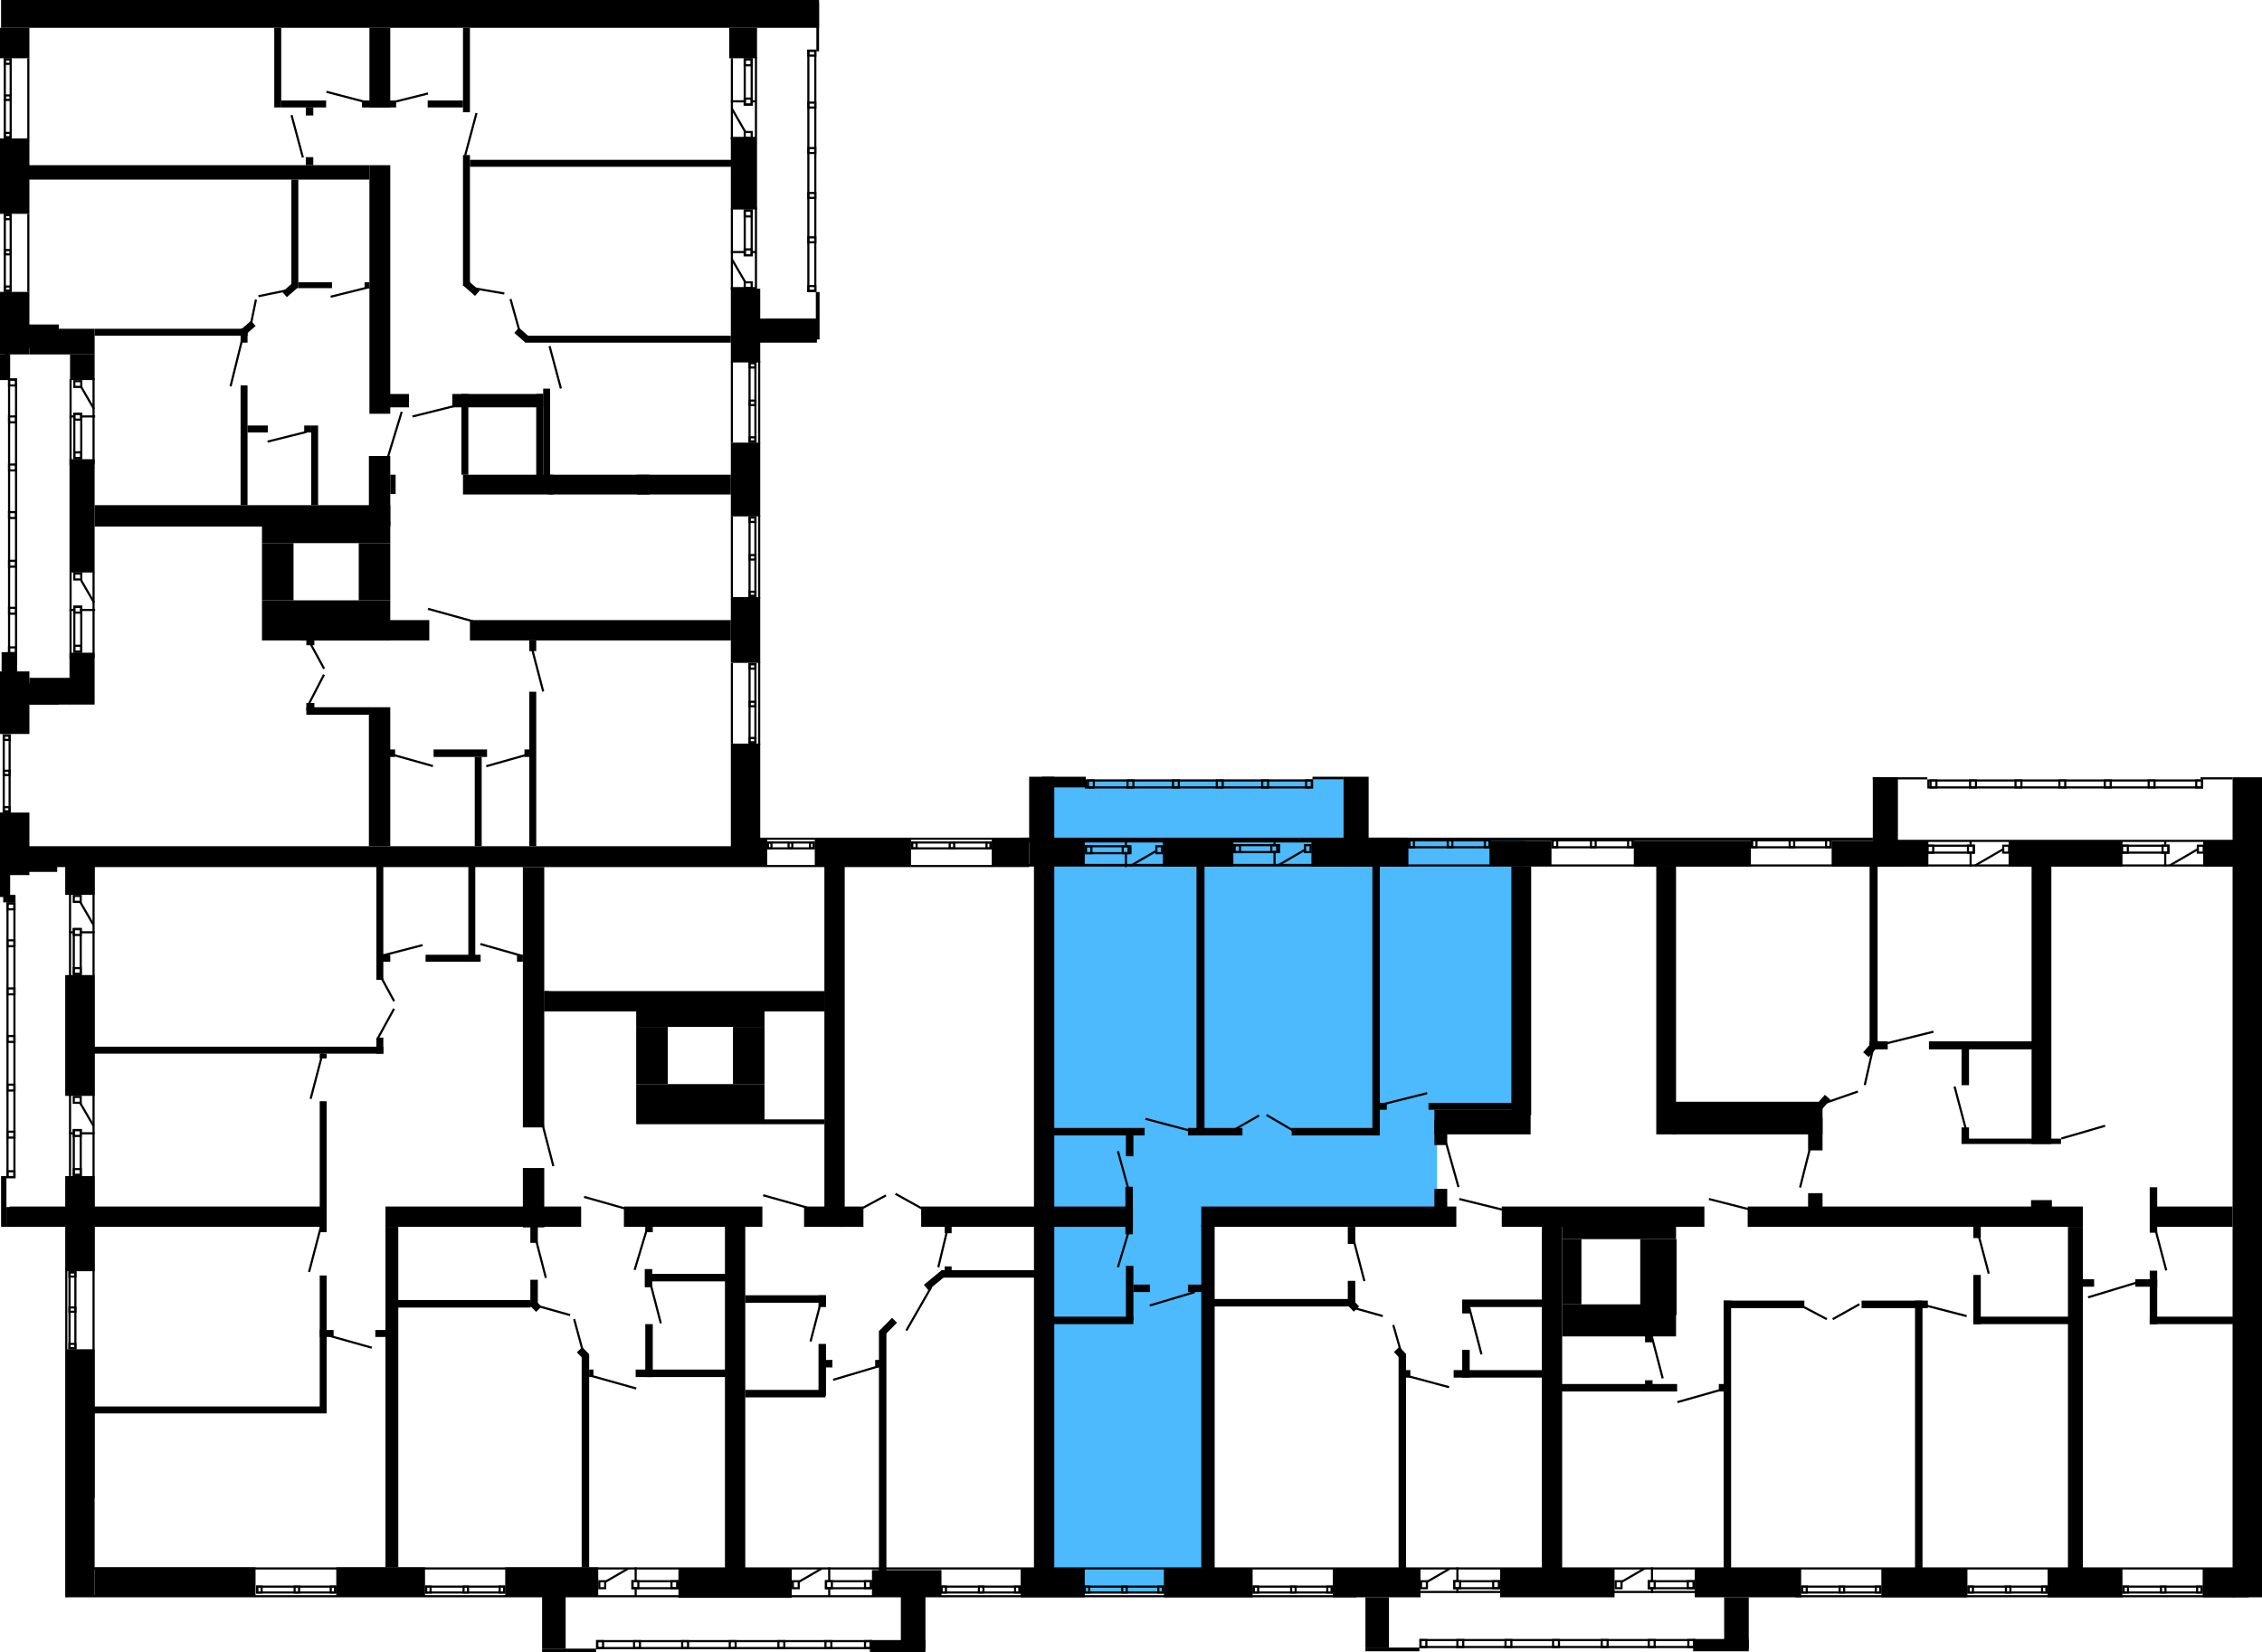 <?xml version="1.0" encoding="UTF-8"?> <svg xmlns="http://www.w3.org/2000/svg" width="4231" height="3091" viewBox="0 0 4231 3091" fill="none"> <rect x="1961" y="1458" width="552" height="612" fill="#4CBAFD"></rect> <rect x="2300" y="1570" width="552" height="529" fill="#4CBAFD"></rect> <rect x="1969" y="1736" width="719" height="529" fill="#4CBAFD"></rect> <rect x="1957" y="1887" width="314" height="1094" fill="#4CBAFD"></rect> <rect x="2" width="1530" height="52" fill="black"></rect> <rect x="55" y="615" width="122" height="48" fill="black"></rect> <rect y="109" width="57" height="55" transform="rotate(-90 0 109)" fill="black"></rect> <rect x="1364" y="109" width="57" height="52" transform="rotate(-90 1364 109)" fill="black"></rect> <rect x="1367" y="392" width="133" height="49" transform="rotate(-90 1367 392)" fill="black"></rect> <rect x="1367" y="678" width="138" height="55" transform="rotate(-90 1367 678)" fill="black"></rect> <rect x="1367" y="966" width="138" height="55" transform="rotate(-90 1367 966)" fill="black"></rect> <rect x="1367" y="1240" width="123" height="55" transform="rotate(-90 1367 1240)" fill="black"></rect> <rect x="1367" y="1589" width="198" height="55" transform="rotate(-90 1367 1589)" fill="black"></rect> <rect x="1380" y="1589" width="22" height="55" transform="rotate(-90 1380 1589)" fill="black"></rect> <rect x="1925" y="1620" width="167" height="47" transform="rotate(-90 1925 1620)" fill="black"></rect> <rect x="1934" y="2933" width="1313" height="38" transform="rotate(-90 1934 2933)" fill="black"></rect> <rect x="1542" y="2295" width="679" height="38" transform="rotate(-90 1542 2295)" fill="black"></rect> <rect x="2513" y="1620" width="167" height="47" transform="rotate(-90 2513 1620)" fill="black"></rect> <rect x="2567" y="2124" width="503" height="14" transform="rotate(-90 2567 2124)" fill="black"></rect> <rect x="2247" y="2933" width="642" height="25" transform="rotate(-90 2247 2933)" fill="black"></rect> <rect x="2884" y="2936" width="642" height="38" transform="rotate(-90 2884 2936)" fill="black"></rect> <rect x="3868" y="2937" width="642" height="28" transform="rotate(-90 3868 2937)" fill="black"></rect> <rect x="3799" y="2276" width="31" height="39" transform="rotate(-90 3799 2276)" fill="black"></rect> <rect x="2238" y="2123" width="507" height="15" transform="rotate(-90 2238 2123)" fill="black"></rect> <rect x="2827" y="2086" width="465" height="37" transform="rotate(-90 2827 2086)" fill="black"></rect> <rect x="3098" y="2122" width="501" height="37" transform="rotate(-90 3098 2122)" fill="black"></rect> <rect x="3800" y="2140" width="522" height="37" transform="rotate(-90 3800 2140)" fill="black"></rect> <rect x="3497" y="1963" width="348" height="15" transform="rotate(-90 3497 1963)" fill="black"></rect> <rect x="3669" y="2030" width="82" height="14" transform="rotate(-90 3669 2030)" fill="black"></rect> <rect x="3669" y="2138" width="29" height="14" transform="rotate(-90 3669 2138)" fill="black"></rect> <rect x="3608" y="1948" width="206" height="15" fill="black"></rect> <rect x="3669" y="2130" width="186" height="10" fill="black"></rect> <rect x="3497" y="1948" width="34" height="15" fill="black"></rect> <rect x="3484.95" y="1968.5" width="34" height="13.741" transform="rotate(-49.037 3484.95 1968.5)" fill="black"></rect> <rect x="3391" y="2073.67" width="34" height="13.741" transform="rotate(-49.037 3391 2073.67)" fill="black"></rect> <rect x="3503" y="1621" width="167" height="47" transform="rotate(-90 3503 1621)" fill="black"></rect> <rect x="4176" y="2988" width="1534" height="55" transform="rotate(-90 4176 2988)" fill="black"></rect> <rect x="1949" y="1473" width="20" height="82" transform="rotate(-90 1949 1473)" fill="black"></rect> <rect x="863" y="888" width="151" height="13" transform="rotate(-90 863 888)" fill="black"></rect> <rect x="131" y="711" width="48" height="46" transform="rotate(-90 131 711)" fill="black"></rect> <rect x="130" y="1071" width="212" height="47" transform="rotate(-90 130 1071)" fill="black"></rect> <rect x="122" y="1674" width="73" height="55" transform="rotate(-90 122 1674)" fill="black"></rect> <rect x="122" y="2050" width="226" height="55" transform="rotate(-90 122 2050)" fill="black"></rect> <rect x="122" y="2378" width="178" height="55" transform="rotate(-90 122 2378)" fill="black"></rect> <rect x="124" y="2986" width="462" height="53" transform="rotate(-90 124 2986)" fill="black"></rect> <rect x="173" y="2802" width="1215" height="4" transform="rotate(-90 173 2802)" fill="black"></rect> <rect x="129" y="2200" width="615" height="4" transform="rotate(-90 129 2200)" fill="black"></rect> <rect x="122" y="2988" width="615" height="4" transform="rotate(-90 122 2988)" fill="black"></rect> <rect x="130" y="1318" width="97" height="47" transform="rotate(-90 130 1318)" fill="black"></rect> <rect x="55" y="1318" width="50" height="76" transform="rotate(-90 55 1318)" fill="black"></rect> <rect x="690" y="984" width="131" height="40" transform="rotate(-90 690 984)" fill="black"></rect> <rect x="730" y="924" width="36" height="10" transform="rotate(-90 730 924)" fill="black"></rect> <rect x="729" y="1416" width="14" height="10" transform="rotate(-90 729 1416)" fill="black"></rect> <rect x="811" y="1416" width="14" height="100" transform="rotate(-90 811 1416)" fill="black"></rect> <rect x="981" y="1416" width="14" height="12" transform="rotate(-90 981 1416)" fill="black"></rect> <rect x="888" y="1416" width="13" height="167" fill="black"></rect> <rect x="990" y="1294" width="13" height="289" fill="black"></rect> <rect x="177" y="945" width="553" height="40" fill="black"></rect> <rect x="53" y="1583" width="1382" height="39" fill="black"></rect> <rect x="1524" y="1567" width="180" height="55" fill="black"></rect> <rect x="18" y="2257" width="589" height="38" fill="black"></rect> <rect x="124" y="2932" width="4107" height="4" fill="black"></rect> <rect x="629" y="2932" width="166" height="55" fill="black"></rect> <rect x="177" y="2932" width="301" height="55" fill="black"></rect> <rect x="945" y="2932" width="174" height="55" fill="black"></rect> <rect x="1269" y="2934" width="212" height="55" fill="black"></rect> <rect x="1631" y="2937" width="130" height="50" fill="black"></rect> <rect x="1909" y="2933" width="120" height="55" fill="black"></rect> <rect x="2177" y="2933" width="166" height="55" fill="black"></rect> <rect x="2493" y="2933" width="164" height="55" fill="black"></rect> <rect x="2806" y="2933" width="214" height="55" fill="black"></rect> <rect x="3170" y="2933" width="199" height="55" fill="black"></rect> <rect x="3519" y="2933" width="161" height="55" fill="black"></rect> <rect x="3830" y="2933" width="140" height="55" fill="black"></rect> <rect x="4120" y="2933" width="86" height="55" fill="black"></rect> <rect x="721" y="2257" width="366" height="38" fill="black"></rect> <rect x="728" y="2432" width="264" height="14" fill="black"></rect> <rect x="1207" y="2383" width="164" height="14" fill="black"></rect> <rect x="1189" y="2562" width="183" height="14" fill="black"></rect> <rect x="1394" y="2600" width="150" height="14" fill="black"></rect> <rect x="1394" y="2423" width="150" height="14" fill="black"></rect> <rect x="1102" y="2562" width="8" height="14" fill="black"></rect> <rect x="1167" y="2257" width="259" height="38" fill="black"></rect> <rect x="1723" y="2257" width="396" height="38" fill="black"></rect> <rect x="1504" y="2257" width="111" height="38" fill="black"></rect> <rect x="2247" y="2257" width="477" height="38" fill="black"></rect> <rect x="2809" y="2257" width="379" height="38" fill="black"></rect> <rect x="3269" y="2257" width="627" height="38" fill="black"></rect> <rect x="4023" y="2257" width="153" height="38" fill="black"></rect> <rect x="1761" y="2376" width="177" height="14" fill="black"></rect> <rect x="1767" y="2293" width="13" height="14" fill="black"></rect> <rect x="1761.35" y="2376" width="13" height="43.091" transform="rotate(50.489 1761.35 2376)" fill="black"></rect> <rect x="1668.57" y="2465.2" width="13" height="34.949" transform="rotate(44.666 1668.57 2465.2)" fill="black"></rect> <rect x="1767" y="2369" width="13" height="14" fill="black"></rect> <rect x="1018" y="1854" width="525" height="38" fill="black"></rect> <rect x="1429" y="2094" width="113" height="9" fill="black"></rect> <rect x="1018" y="1854" width="9" height="38" fill="black"></rect> <rect x="1934" y="1572" width="95" height="48" fill="black"></rect> <rect x="1855" y="1567" width="70" height="55" fill="black"></rect> <rect x="2175" y="1573" width="132" height="48" fill="black"></rect> <rect x="2453" y="1572" width="181" height="49" fill="black"></rect> <rect x="2560" y="1567" width="74" height="49" fill="black"></rect> <rect x="3056" y="1573" width="219" height="48" fill="black"></rect> <rect x="2786" y="1573" width="116" height="47" fill="black"></rect> <rect x="1909" y="1567" width="1594" height="6" fill="black"></rect> <rect x="1924" y="1572" width="710" height="4" fill="black"></rect> <rect x="1918" y="1616" width="716" height="5" fill="black"></rect> <rect x="3426" y="1573" width="181" height="48" fill="black"></rect> <rect x="2602" y="1617" width="1581" height="4" fill="black"></rect> <rect x="3503" y="1571" width="679" height="4" fill="black"></rect> <rect x="3503" y="1454" width="102" height="4" fill="black"></rect> <rect x="4116" y="1454" width="60" height="4" fill="black"></rect> <rect x="3129" y="2061" width="280" height="61" fill="black"></rect> <rect x="3382" y="2091" width="27" height="61" fill="black"></rect> <rect x="3382" y="2232" width="27" height="61" fill="black"></rect> <rect x="2683" y="2076" width="180" height="46" fill="black"></rect> <rect x="2683" y="2096" width="24" height="46" fill="black"></rect> <rect x="2683" y="2224" width="24" height="46" fill="black"></rect> <rect x="2672" y="2063" width="191" height="13" fill="black"></rect> <rect x="2581" y="2063" width="13" height="13" fill="black"></rect> <rect x="3757" y="1573" width="213" height="48" fill="black"></rect> <rect x="4121" y="1573" width="110" height="48" fill="black"></rect> <rect x="490" y="976" width="240" height="40" fill="black"></rect> <rect x="1190" y="1881" width="240" height="40" fill="black"></rect> <rect x="490" y="1016" width="59" height="107" fill="black"></rect> <rect x="1190" y="1921" width="59" height="107" fill="black"></rect> <rect x="671" y="1016" width="59" height="107" fill="black"></rect> <rect x="1371" y="1921" width="59" height="107" fill="black"></rect> <rect x="690" y="1323" width="40" height="260" fill="black"></rect> <rect x="978" y="1622" width="40" height="487" fill="black"></rect> <rect x="721" y="2295" width="24" height="637" fill="black"></rect> <rect x="1356" y="2290" width="38" height="643" fill="black"></rect> <rect x="978" y="2185" width="40" height="111" fill="black"></rect> <rect x="992" y="2214" width="14" height="111" fill="black"></rect> <rect x="992" y="2394" width="14" height="51" fill="black"></rect> <rect x="1206" y="2374" width="14" height="34" fill="black"></rect> <rect x="1531" y="2423" width="14" height="22" fill="black"></rect> <rect x="1531" y="2514" width="14" height="97" fill="black"></rect> <rect x="1533" y="2558" width="14" height="24" transform="rotate(-90 1533 2558)" fill="black"></rect> <rect x="1637" y="2558" width="14" height="12" transform="rotate(-90 1637 2558)" fill="black"></rect> <rect x="1207" y="2477" width="14" height="99" fill="black"></rect> <rect x="1207" y="2271" width="14" height="34" fill="black"></rect> <rect x="990.332" y="2441.41" width="14" height="17.842" transform="rotate(-44.717 990.332 2441.41)" fill="black"></rect> <rect x="1079" y="2529.85" width="14" height="17.842" transform="rotate(-44.717 1079 2529.85)" fill="black"></rect> <rect x="1088" y="2533" width="14" height="399" fill="black"></rect> <rect x="1644" y="2490" width="14" height="466" fill="black"></rect> <rect x="2616" y="2533" width="14" height="451" fill="black"></rect> <rect x="3224" y="2433" width="14" height="503" fill="black"></rect> <rect x="3224" y="2447" width="14" height="151" transform="rotate(-90 3224 2447)" fill="black"></rect> <rect x="3482" y="2447" width="14" height="124" transform="rotate(-90 3482 2447)" fill="black"></rect> <rect x="3691" y="2477" width="14" height="179" transform="rotate(-90 3691 2477)" fill="black"></rect> <rect x="3870" y="2407" width="14" height="47" transform="rotate(-90 3870 2407)" fill="black"></rect> <rect x="3994" y="2407" width="14" height="41" transform="rotate(-90 3994 2407)" fill="black"></rect> <rect x="4021" y="2477" width="14" height="156" transform="rotate(-90 4021 2477)" fill="black"></rect> <rect x="3691" y="2385" width="14" height="92" fill="black"></rect> <rect x="4021" y="2221" width="14" height="85" fill="black"></rect> <rect x="4021" y="2377" width="14" height="100" fill="black"></rect> <rect x="3691" y="2295" width="14" height="21" fill="black"></rect> <rect x="3582" y="2433" width="14" height="503" fill="black"></rect> <rect x="2521" y="2295" width="14" height="32" fill="black"></rect> <rect x="2521" y="2396" width="14" height="41" fill="black"></rect> <rect x="2515" y="2435.63" width="14" height="24.869" transform="rotate(-43.477 2515 2435.63)" fill="black"></rect> <rect x="2607.25" y="2529.12" width="14" height="18.692" transform="rotate(-43.477 2607.25 2529.12)" fill="black"></rect> <rect x="2271" y="2444" width="14" height="264" transform="rotate(-90 2271 2444)" fill="black"></rect> <rect x="1967" y="2477" width="14" height="153" transform="rotate(-90 1967 2477)" fill="black"></rect> <rect x="1969" y="2124" width="14" height="172" transform="rotate(-90 1969 2124)" fill="black"></rect> <rect x="2222" y="2124" width="14" height="102" transform="rotate(-90 2222 2124)" fill="black"></rect> <rect x="2416" y="2124" width="14" height="161" transform="rotate(-90 2416 2124)" fill="black"></rect> <rect x="2222" y="2417" width="14" height="31" transform="rotate(-90 2222 2417)" fill="black"></rect> <rect x="2120" y="2417" width="14" height="31" transform="rotate(-90 2120 2417)" fill="black"></rect> <rect x="2106" y="2368" width="14" height="101" fill="black"></rect> <rect x="2106" y="2119" width="14" height="44" fill="black"></rect> <rect x="2105" y="2220" width="14" height="89" fill="black"></rect> <rect x="2735" y="2445" width="14" height="159" transform="rotate(-90 2735 2445)" fill="black"></rect> <rect x="2719" y="2577" width="14" height="176" transform="rotate(-90 2719 2577)" fill="black"></rect> <rect x="2919" y="2603" width="14" height="218" transform="rotate(-90 2919 2603)" fill="black"></rect> <rect x="3215" y="2603" width="14" height="12" transform="rotate(-90 3215 2603)" fill="black"></rect> <rect x="2630" y="2577" width="14" height="8" transform="rotate(-90 2630 2577)" fill="black"></rect> <rect x="2735" y="2525" width="14" height="52" fill="black"></rect> <rect x="2735" y="2434" width="14" height="23" fill="black"></rect> <rect x="3077" y="2499" width="14" height="12" fill="black"></rect> <rect x="3077" y="2582" width="14" height="14" fill="black"></rect> <rect x="573" y="1323" width="118" height="14" fill="black"></rect> <rect x="573" y="1315" width="15" height="14" fill="black"></rect> <rect x="573" y="1198" width="15" height="9" fill="black"></rect> <rect x="990" y="1198" width="13" height="20" fill="black"></rect> <rect x="490" y="1123" width="240" height="75" fill="black"></rect> <rect x="1190" y="2028" width="240" height="75" fill="black"></rect> <rect x="2922" y="2278" width="213" height="40" fill="black"></rect> <rect x="2922" y="2318" width="36" height="122" fill="black"></rect> <rect x="3068" y="2318" width="68" height="142" fill="black"></rect> <rect x="2922" y="2440" width="213" height="60" fill="black"></rect> <rect x="866" y="888" width="349" height="37" fill="black"></rect> <rect x="846" y="737" width="170" height="25" fill="black"></rect> <rect x="727" y="737" width="38" height="25" fill="black"></rect> <rect x="1026" y="888" width="9" height="37" fill="black"></rect> <rect x="1191" y="888" width="176" height="37" fill="black"></rect> <rect x="563" y="1160" width="240" height="38" fill="black"></rect> <rect x="879" y="1160" width="488" height="38" fill="black"></rect> <rect x="691" y="201" width="149" height="39" transform="rotate(-90 691 201)" fill="black"></rect> <rect x="691" y="774" width="465" height="39" transform="rotate(-90 691 774)" fill="black"></rect> <rect x="982" y="628" width="385" height="13" fill="black"></rect> <rect x="54" y="309" width="637" height="27" fill="black"></rect> <rect x="879" y="299" width="495" height="13" fill="black"></rect> <rect x="1016" y="890" width="163" height="13" transform="rotate(-90 1016 890)" fill="black"></rect> <rect x="1003" y="890" width="153" height="13" transform="rotate(-90 1003 890)" fill="black"></rect> <rect x="545" y="539" width="203" height="13" transform="rotate(-90 545 539)" fill="black"></rect> <rect x="450" y="945" width="224" height="13" transform="rotate(-90 450 945)" fill="black"></rect> <rect x="704" y="1833" width="224" height="13" transform="rotate(-90 704 1833)" fill="black"></rect> <rect x="598" y="2305" width="245" height="13" transform="rotate(-90 598 2305)" fill="black"></rect> <rect x="598" y="2642" width="256" height="13" transform="rotate(-90 598 2642)" fill="black"></rect> <rect x="598" y="1980" width="9" height="13" transform="rotate(-90 598 1980)" fill="black"></rect> <rect x="796" y="1786" width="103" height="13" fill="black"></rect> <rect x="967" y="1786" width="11" height="13" fill="black"></rect> <rect x="704" y="1786" width="26" height="13" fill="black"></rect> <rect x="598" y="2488" width="26" height="13" fill="black"></rect> <rect x="702" y="2488" width="26" height="13" fill="black"></rect> <rect x="876" y="1799" width="205" height="13" transform="rotate(-90 876 1799)" fill="black"></rect> <rect x="704" y="1971" width="30" height="13" transform="rotate(-90 704 1971)" fill="black"></rect> <rect y="711" width="48" height="19" transform="rotate(-90 0 711)" fill="black"></rect> <rect x="3" y="1373" width="153" height="19" transform="rotate(-90 3 1373)" fill="black"></rect> <rect y="1678" width="158" height="19" transform="rotate(-90 0 1678)" fill="black"></rect> <rect x="582" y="945" width="149" height="13" transform="rotate(-90 582 945)" fill="black"></rect> <rect x="569" y="809" width="13" height="13" transform="rotate(-90 569 809)" fill="black"></rect> <rect x="463" y="796" width="38" height="13" fill="black"></rect> <rect x="866" y="210" width="158" height="13" transform="rotate(-90 866 210)" fill="black"></rect> <rect x="513" y="201" width="149" height="13" transform="rotate(-90 513 201)" fill="black"></rect> <rect x="526" y="188" width="84" height="13" fill="black"></rect> <rect x="572" y="201" width="14" height="15" fill="black"></rect> <rect x="572" y="294" width="14" height="15" fill="black"></rect> <rect x="677" y="188" width="64" height="13" fill="black"></rect> <rect x="738.02" y="188.385" width="64" height="4" transform="rotate(-14 738.02 188.385)" fill="black"></rect> <rect x="611.109" y="169.766" width="76.035" height="4" transform="rotate(14.689 611.109 169.766)" fill="black"></rect> <rect x="801.18" y="1136.98" width="87.337" height="4" transform="rotate(15.51 801.18 1136.98)" fill="black"></rect> <rect x="618" y="553.152" width="75.038" height="4" transform="rotate(-14 618 553.152)" fill="black"></rect> <rect x="500" y="824.152" width="75.038" height="4" transform="rotate(-14 500 824.152)" fill="black"></rect> <rect x="771" y="777.164" width="79.217" height="4" transform="rotate(-14 771 777.164)" fill="black"></rect> <rect x="727.352" y="1407.79" width="86.177" height="4" transform="rotate(15.693 727.352 1407.79)" fill="black"></rect> <rect x="617.082" y="2497" width="81.952" height="4" transform="rotate(15.693 617.082 2497)" fill="black"></rect> <rect x="988.082" y="2436" width="81.952" height="4" transform="rotate(15.693 988.082 2436)" fill="black"></rect> <rect x="1107.08" y="2572" width="86.619" height="4" transform="rotate(15.693 1107.08 2572)" fill="black"></rect> <rect x="1075.86" y="2467" width="81.952" height="4" transform="rotate(74.862 1075.86 2467)" fill="black"></rect> <rect x="909" y="1431.41" width="86.177" height="4" transform="rotate(-15.766 909 1431.41)" fill="black"></rect> <rect x="483" y="552.158" width="68.861" height="4" transform="rotate(-11.657 483 552.158)" fill="black"></rect> <rect x="466.789" y="608.922" width="49.93" height="4" transform="rotate(-78.456 466.789 608.922)" fill="black"></rect> <rect x="429.316" y="722.197" width="87.768" height="4" transform="rotate(-76.099 429.316 722.197)" fill="black"></rect> <rect x="558" y="528" width="63" height="11" fill="black"></rect> <rect x="682" y="528" width="9" height="11" fill="black"></rect> <rect x="177" y="615" width="286" height="13" fill="black"></rect> <rect x="176" y="1958" width="541" height="13" fill="black"></rect> <rect x="158" y="2631" width="453" height="13" fill="black"></rect> <rect x="450" y="641" width="26" height="13" transform="rotate(-90 450 641)" fill="black"></rect> <rect x="450" y="617.061" width="26" height="13" transform="rotate(-41.007 450 617.061)" fill="black"></rect> <rect x="528" y="546.061" width="26" height="13" transform="rotate(-41.007 528 546.061)" fill="black"></rect> <rect x="800" y="188" width="66" height="13" fill="black"></rect> <rect x="866" y="535" width="245" height="13" transform="rotate(-90 866 535)" fill="black"></rect> <rect x="888.598" y="553.523" width="30" height="13" transform="rotate(-138.878 888.598 553.523)" fill="black"></rect> <rect x="982.133" y="640.369" width="26.726" height="13" transform="rotate(-138.878 982.133 640.369)" fill="black"></rect> <rect x="1416" y="596" width="112" height="45" fill="black"></rect> <rect y="400" width="141" height="55" transform="rotate(-90 0 400)" fill="black"></rect> <rect y="663" width="117" height="55" transform="rotate(-90 0 663)" fill="black"></rect> <rect y="1373" width="117" height="55" transform="rotate(-90 0 1373)" fill="black"></rect> <rect y="1637" width="117" height="55" transform="rotate(-90 0 1637)" fill="black"></rect> <rect x="2031" y="1460" width="423" height="13" stroke="black" stroke-width="4"></rect> <rect x="2455" y="1453" width="58" height="5" fill="black"></rect> <rect x="2109" y="1460" width="11" height="13" stroke="black" stroke-width="4"></rect> <rect x="2035" y="1460" width="11" height="13" stroke="black" stroke-width="4"></rect> <rect x="2194" y="1460" width="11" height="13" stroke="black" stroke-width="4"></rect> <rect x="2276" y="1460" width="11" height="13" stroke="black" stroke-width="4"></rect> <rect x="2361" y="1460" width="11" height="13" stroke="black" stroke-width="4"></rect> <rect x="2443" y="1460" width="11" height="13" stroke="black" stroke-width="4"></rect> <rect x="1627" y="3068" width="104" height="23" fill="black"></rect> <rect x="1685" y="2973" width="46" height="112" fill="black"></rect> <rect x="1014" y="2981" width="44" height="103" fill="black"></rect> <rect x="1014" y="3084" width="101" height="7" fill="black"></rect> <rect x="1117" y="3070" width="512" height="13" stroke="black" stroke-width="4"></rect> <rect x="1186" y="3070" width="11" height="13" stroke="black" stroke-width="4"></rect> <rect x="1117" y="3070" width="11" height="13" stroke="black" stroke-width="4"></rect> <rect x="1276" y="3070" width="11" height="13" stroke="black" stroke-width="4"></rect> <rect x="1365" y="3070" width="11" height="13" stroke="black" stroke-width="4"></rect> <rect x="1456" y="3070" width="11" height="13" stroke="black" stroke-width="4"></rect> <rect x="1544" y="3070" width="11" height="13" stroke="black" stroke-width="4"></rect> <rect x="1618" y="3070" width="11" height="13" stroke="black" stroke-width="4"></rect> <rect x="32" y="1220" width="104" height="23" transform="rotate(90 32 1220)" fill="black"></rect> <rect x="110" y="1278" width="40" height="95" transform="rotate(90 110 1278)" fill="black"></rect> <rect x="110" y="607" width="44" height="94" transform="rotate(90 110 607)" fill="black"></rect> <rect x="16" y="607" width="101" height="7" transform="rotate(90 16 607)" fill="black"></rect> <rect x="30" y="710" width="512" height="13" transform="rotate(90 30 710)" stroke="black" stroke-width="4"></rect> <rect x="30" y="779" width="11" height="13" transform="rotate(90 30 779)" stroke="black" stroke-width="4"></rect> <rect x="30" y="710" width="11" height="13" transform="rotate(90 30 710)" stroke="black" stroke-width="4"></rect> <rect x="30" y="869" width="11" height="13" transform="rotate(90 30 869)" stroke="black" stroke-width="4"></rect> <rect x="30" y="958" width="11" height="13" transform="rotate(90 30 958)" stroke="black" stroke-width="4"></rect> <rect x="30" y="1049" width="11" height="13" transform="rotate(90 30 1049)" stroke="black" stroke-width="4"></rect> <rect x="30" y="1137" width="11" height="13" transform="rotate(90 30 1137)" stroke="black" stroke-width="4"></rect> <rect x="30" y="1211" width="11" height="13" transform="rotate(90 30 1211)" stroke="black" stroke-width="4"></rect> <rect x="1527" y="96" width="91" height="5" transform="rotate(-90 1527 96)" fill="black"></rect> <rect x="1432" y="45.418" width="35.146" height="95" transform="rotate(-90 1432 45.418)" fill="black"></rect> <rect x="1432" y="635" width="38.661" height="94" transform="rotate(-90 1432 635)" fill="black"></rect> <rect x="1526" y="635" width="88.745" height="7" transform="rotate(-90 1526 635)" fill="black"></rect> <rect x="1512" y="544.256" width="449.389" height="13" transform="rotate(-90 1512 544.256)" stroke="black" stroke-width="4"></rect> <rect x="1512" y="453.18" width="9.18" height="13" transform="rotate(-90 1512 453.18)" stroke="black" stroke-width="4"></rect> <rect x="1512" y="544.256" width="9.18" height="13" transform="rotate(-90 1512 544.256)" stroke="black" stroke-width="4"></rect> <rect x="1512" y="370.18" width="9.18" height="13" transform="rotate(-90 1512 370.18)" stroke="black" stroke-width="4"></rect> <rect x="1512" y="286.18" width="9.18" height="13" transform="rotate(-90 1512 286.18)" stroke="black" stroke-width="4"></rect> <rect x="1512" y="201.18" width="9.18" height="13" transform="rotate(-90 1512 201.18)" stroke="black" stroke-width="4"></rect> <rect x="1512" y="104.047" width="9.18" height="13" transform="rotate(-90 1512 104.047)" stroke="black" stroke-width="4"></rect> <rect x="3166.99" y="3066" width="104" height="23" fill="black"></rect> <rect x="3224.99" y="2988" width="46" height="95" fill="black"></rect> <rect x="2553.99" y="2988" width="44" height="94" fill="black"></rect> <rect x="2553.99" y="3082" width="101" height="7" fill="black"></rect> <rect x="2656.99" y="3068" width="512" height="13" stroke="black" stroke-width="4"></rect> <rect x="2725.99" y="3068" width="11" height="13" stroke="black" stroke-width="4"></rect> <rect x="2656.99" y="3068" width="11" height="13" stroke="black" stroke-width="4"></rect> <rect x="2815.99" y="3068" width="11" height="13" stroke="black" stroke-width="4"></rect> <rect x="2904.99" y="3068" width="11" height="13" stroke="black" stroke-width="4"></rect> <rect x="2995.99" y="3068" width="11" height="13" stroke="black" stroke-width="4"></rect> <rect x="3083.99" y="3068" width="11" height="13" stroke="black" stroke-width="4"></rect> <rect x="3157.99" y="3068" width="11" height="13" stroke="black" stroke-width="4"></rect> <rect x="12" y="2200" width="95" height="10" transform="rotate(90 12 2200)" fill="black"></rect> <rect x="107" y="2258" width="37" height="95" transform="rotate(90 107 2258)" fill="black"></rect> <rect x="107" y="1587" width="44" height="94" transform="rotate(90 107 1587)" fill="black"></rect> <rect x="29" y="1674" width="14" height="23" transform="rotate(90 29 1674)" fill="black"></rect> <rect x="27" y="1690" width="512" height="13" transform="rotate(90 27 1690)" stroke="black" stroke-width="4"></rect> <rect x="27" y="1759" width="11" height="13" transform="rotate(90 27 1759)" stroke="black" stroke-width="4"></rect> <rect x="27" y="1690" width="11" height="13" transform="rotate(90 27 1690)" stroke="black" stroke-width="4"></rect> <rect x="27" y="1849" width="11" height="13" transform="rotate(90 27 1849)" stroke="black" stroke-width="4"></rect> <rect x="27" y="1938" width="11" height="13" transform="rotate(90 27 1938)" stroke="black" stroke-width="4"></rect> <rect x="27" y="2029" width="11" height="13" transform="rotate(90 27 2029)" stroke="black" stroke-width="4"></rect> <rect x="27" y="2117" width="11" height="13" transform="rotate(90 27 2117)" stroke="black" stroke-width="4"></rect> <rect x="27" y="2191" width="11" height="13" transform="rotate(90 27 2191)" stroke="black" stroke-width="4"></rect> <rect x="3277" y="1572" width="146.999" height="13" stroke="black" stroke-width="4"></rect> <rect x="3277" y="1572" width="8.445" height="13" stroke="black" stroke-width="4"></rect> <rect x="3347.52" y="1572" width="8.445" height="13" stroke="black" stroke-width="4"></rect> <rect x="3415.55" y="1572" width="8.445" height="13" stroke="black" stroke-width="4"></rect> <rect x="2904" y="1572" width="150" height="13" stroke="black" stroke-width="4"></rect> <rect x="2904" y="1572" width="8.692" height="13" stroke="black" stroke-width="4"></rect> <rect x="2975.92" y="1572" width="8.692" height="13" stroke="black" stroke-width="4"></rect> <rect x="3045.31" y="1572" width="8.692" height="13" stroke="black" stroke-width="4"></rect> <rect x="2636" y="1572" width="150" height="13" stroke="black" stroke-width="4"></rect> <rect x="2636" y="1572" width="8.692" height="13" stroke="black" stroke-width="4"></rect> <rect x="2707.92" y="1572" width="8.692" height="13" stroke="black" stroke-width="4"></rect> <rect x="2777.31" y="1572" width="8.692" height="13" stroke="black" stroke-width="4"></rect> <rect x="3972" y="2968" width="146" height="11" stroke="black" stroke-width="4"></rect> <rect x="3972" y="2968" width="8.363" height="11" stroke="black" stroke-width="4"></rect> <rect x="4042.06" y="2968" width="8.363" height="11" stroke="black" stroke-width="4"></rect> <rect x="4109.64" y="2968" width="8.363" height="11" stroke="black" stroke-width="4"></rect> <rect x="3682" y="2968" width="146" height="11" stroke="black" stroke-width="4"></rect> <rect x="3682" y="2968" width="8.363" height="11" stroke="black" stroke-width="4"></rect> <rect x="3752.06" y="2968" width="8.363" height="11" stroke="black" stroke-width="4"></rect> <rect x="3819.64" y="2968" width="8.363" height="11" stroke="black" stroke-width="4"></rect> <rect x="3371" y="2968" width="146" height="11" stroke="black" stroke-width="4"></rect> <rect x="3371" y="2968" width="8.363" height="11" stroke="black" stroke-width="4"></rect> <rect x="3441.06" y="2968" width="8.363" height="11" stroke="black" stroke-width="4"></rect> <rect x="3508.64" y="2968" width="8.363" height="11" stroke="black" stroke-width="4"></rect> <rect x="2345" y="2968" width="146" height="11" stroke="black" stroke-width="4"></rect> <rect x="2345" y="2968" width="8.363" height="11" stroke="black" stroke-width="4"></rect> <rect x="2415.06" y="2968" width="8.363" height="11" stroke="black" stroke-width="4"></rect> <rect x="2482.64" y="2968" width="8.363" height="11" stroke="black" stroke-width="4"></rect> <rect x="2029" y="2968" width="146" height="11" stroke="black" stroke-width="4"></rect> <rect x="2029" y="2968" width="8.363" height="11" stroke="black" stroke-width="4"></rect> <rect x="2099.06" y="2968" width="8.363" height="11" stroke="black" stroke-width="4"></rect> <rect x="2166.64" y="2968" width="8.363" height="11" stroke="black" stroke-width="4"></rect> <rect x="1761" y="2968" width="146" height="11" stroke="black" stroke-width="4"></rect> <rect x="1761" y="2968" width="8.363" height="11" stroke="black" stroke-width="4"></rect> <rect x="1831.06" y="2968" width="8.363" height="11" stroke="black" stroke-width="4"></rect> <rect x="1898.64" y="2968" width="8.363" height="11" stroke="black" stroke-width="4"></rect> <rect x="797" y="2968" width="146" height="11" stroke="black" stroke-width="4"></rect> <rect x="797" y="2968" width="8.363" height="11" stroke="black" stroke-width="4"></rect> <rect x="867.059" y="2968" width="8.363" height="11" stroke="black" stroke-width="4"></rect> <rect x="934.637" y="2968" width="8.363" height="11" stroke="black" stroke-width="4"></rect> <rect x="481" y="2968" width="146" height="11" stroke="black" stroke-width="4"></rect> <rect x="481" y="2968" width="8.363" height="11" stroke="black" stroke-width="4"></rect> <rect x="551.059" y="2968" width="8.363" height="11" stroke="black" stroke-width="4"></rect> <rect x="618.637" y="2968" width="8.363" height="11" stroke="black" stroke-width="4"></rect> <rect x="130" y="2522" width="142" height="11" transform="rotate(-90 130 2522)" stroke="black" stroke-width="4"></rect> <rect x="130" y="2522" width="8.033" height="11" transform="rotate(-90 130 2522)" stroke="black" stroke-width="4"></rect> <rect x="130" y="2453.81" width="8.033" height="11" transform="rotate(-90 130 2453.81)" stroke="black" stroke-width="4"></rect> <rect x="130" y="2388.04" width="8.033" height="11" transform="rotate(-90 130 2388.04)" stroke="black" stroke-width="4"></rect> <rect x="7" y="1518" width="142" height="11" transform="rotate(-90 7 1518)" stroke="black" stroke-width="4"></rect> <rect x="7" y="1518" width="8.033" height="11" transform="rotate(-90 7 1518)" stroke="black" stroke-width="4"></rect> <rect x="7" y="1449.81" width="8.033" height="11" transform="rotate(-90 7 1449.81)" stroke="black" stroke-width="4"></rect> <rect x="7" y="1384.04" width="8.033" height="11" transform="rotate(-90 7 1384.04)" stroke="black" stroke-width="4"></rect> <rect x="51" y="546" width="146" height="4" transform="rotate(-90 51 546)" fill="black"></rect> <rect x="9" y="544" width="142" height="11" transform="rotate(-90 9 544)" stroke="black" stroke-width="4"></rect> <rect x="9" y="544" width="8.033" height="11" transform="rotate(-90 9 544)" stroke="black" stroke-width="4"></rect> <rect x="9" y="475.809" width="8.033" height="11" transform="rotate(-90 9 475.809)" stroke="black" stroke-width="4"></rect> <rect x="9" y="410.035" width="8.033" height="11" transform="rotate(-90 9 410.035)" stroke="black" stroke-width="4"></rect> <rect x="51" y="259" width="150" height="4" transform="rotate(-90 51 259)" fill="black"></rect> <rect x="9" y="257" width="146" height="11" transform="rotate(-90 9 257)" stroke="black" stroke-width="4"></rect> <rect x="9" y="257" width="8.363" height="11" transform="rotate(-90 9 257)" stroke="black" stroke-width="4"></rect> <rect x="9" y="186.939" width="8.363" height="11" transform="rotate(-90 9 186.939)" stroke="black" stroke-width="4"></rect> <rect x="9" y="119.365" width="8.363" height="11" transform="rotate(-90 9 119.365)" stroke="black" stroke-width="4"></rect> <rect x="1371" y="1240.36" width="150.629" height="4" transform="rotate(90 1371 1240.36)" fill="black"></rect> <rect x="1422" y="1238.35" width="154.646" height="4" transform="rotate(90 1422 1238.35)" fill="black"></rect> <rect x="1413" y="1242.36" width="146.629" height="11" transform="rotate(90 1413 1242.36)" stroke="black" stroke-width="4"></rect> <rect x="1413" y="1242.36" width="8.415" height="11" transform="rotate(90 1413 1242.36)" stroke="black" stroke-width="4"></rect> <rect x="1413" y="1312.72" width="8.415" height="11" transform="rotate(90 1413 1312.72)" stroke="black" stroke-width="4"></rect> <rect x="1413" y="1380.57" width="8.415" height="11" transform="rotate(90 1413 1380.57)" stroke="black" stroke-width="4"></rect> <rect x="1704" y="1618" width="152" height="4" fill="black"></rect> <rect x="1702" y="1567" width="154.646" height="4" fill="black"></rect> <rect x="1706.01" y="1576" width="146.629" height="11" stroke="black" stroke-width="4"></rect> <rect x="1706.01" y="1576" width="8.415" height="11" stroke="black" stroke-width="4"></rect> <rect x="1776.37" y="1576" width="8.415" height="11" stroke="black" stroke-width="4"></rect> <rect x="1845.22" y="1576" width="8.415" height="11" stroke="black" stroke-width="4"></rect> <rect x="1434.19" y="1618" width="90.426" height="4" fill="black"></rect> <rect x="1433" y="1567" width="92" height="4" fill="black"></rect> <rect x="1436.2" y="1576" width="85.61" height="11" stroke="black" stroke-width="4"></rect> <rect x="1436" y="1576" width="7" height="11" stroke="black" stroke-width="4"></rect> <rect x="1475" y="1576" width="7" height="11" stroke="black" stroke-width="4"></rect> <rect x="1515" y="1576" width="7" height="11" stroke="black" stroke-width="4"></rect> <rect x="1371" y="677" width="151" height="4" transform="rotate(90 1371 677)" fill="black"></rect> <rect x="1422" y="675" width="154.646" height="4" transform="rotate(90 1422 675)" fill="black"></rect> <rect x="1413" y="679.008" width="146.629" height="11" transform="rotate(90 1413 679.008)" stroke="black" stroke-width="4"></rect> <rect x="1413" y="679.008" width="8.415" height="11" transform="rotate(90 1413 679.008)" stroke="black" stroke-width="4"></rect> <rect x="1413" y="749.363" width="8.415" height="11" transform="rotate(90 1413 749.363)" stroke="black" stroke-width="4"></rect> <rect x="1413" y="818" width="8.415" height="11" transform="rotate(90 1413 818)" stroke="black" stroke-width="4"></rect> <rect x="1371" y="966" width="151" height="4" transform="rotate(90 1371 966)" fill="black"></rect> <rect x="1422" y="964" width="154.646" height="4" transform="rotate(90 1422 964)" fill="black"></rect> <rect x="1413" y="968.008" width="146.629" height="11" transform="rotate(90 1413 968.008)" stroke="black" stroke-width="4"></rect> <rect x="1413" y="968.008" width="8.415" height="11" transform="rotate(90 1413 968.008)" stroke="black" stroke-width="4"></rect> <rect x="1413" y="1038.36" width="8.415" height="11" transform="rotate(90 1413 1038.36)" stroke="black" stroke-width="4"></rect> <rect x="1413" y="1107" width="8.415" height="11" transform="rotate(90 1413 1107)" stroke="black" stroke-width="4"></rect> <rect x="3607" y="1460" width="512" height="13" stroke="black" stroke-width="4"></rect> <rect x="3685" y="1460" width="11" height="13" stroke="black" stroke-width="4"></rect> <rect x="3611" y="1460" width="11" height="13" stroke="black" stroke-width="4"></rect> <rect x="3770" y="1460" width="11" height="13" stroke="black" stroke-width="4"></rect> <rect x="3852" y="1460" width="11" height="13" stroke="black" stroke-width="4"></rect> <rect x="3937" y="1460" width="11" height="13" stroke="black" stroke-width="4"></rect> <rect x="4108" y="1460" width="11" height="13" stroke="black" stroke-width="4"></rect> <rect x="4019" y="1460" width="11" height="13" stroke="black" stroke-width="4"></rect> <rect x="3969" y="1582" width="87" height="13" stroke="black" stroke-width="4"></rect> <rect x="4111" y="1582" width="11" height="13" stroke="black" stroke-width="4"></rect> <rect x="3969" y="1582" width="11" height="13" stroke="black" stroke-width="4"></rect> <rect x="4045" y="1582" width="11" height="13" stroke="black" stroke-width="4"></rect> <rect x="4048" y="1593" width="4" height="28" fill="black"></rect> <rect x="4048" y="1573" width="4" height="7" fill="black"></rect> <rect x="4110.39" y="1586.54" width="4" height="61.509" transform="rotate(59.897 4110.39 1586.54)" fill="black"></rect> <rect x="3605" y="1582" width="87" height="13" stroke="black" stroke-width="4"></rect> <rect x="3747" y="1582" width="11" height="13" stroke="black" stroke-width="4"></rect> <rect x="3605" y="1582" width="11" height="13" stroke="black" stroke-width="4"></rect> <rect x="3681" y="1582" width="11" height="13" stroke="black" stroke-width="4"></rect> <rect x="3684" y="1593" width="4" height="28" fill="black"></rect> <rect x="3684" y="1573" width="4" height="7" fill="black"></rect> <rect x="3746.39" y="1586.54" width="4" height="61.509" transform="rotate(59.897 3746.39 1586.54)" fill="black"></rect> <rect x="3168" y="2971" width="84" height="13" transform="rotate(-180 3168 2971)" stroke="black" stroke-width="4"></rect> <rect x="3033" y="2971" width="11" height="13" transform="rotate(-180 3033 2971)" stroke="black" stroke-width="4"></rect> <rect x="3168" y="2971" width="11" height="13" transform="rotate(-180 3168 2971)" stroke="black" stroke-width="4"></rect> <rect x="3095" y="2971" width="11" height="13" transform="rotate(-180 3095 2971)" stroke="black" stroke-width="4"></rect> <rect x="3092" y="2960" width="4" height="28" transform="rotate(-180 3092 2960)" fill="black"></rect> <rect x="3092" y="2980" width="4" height="7" transform="rotate(-180 3092 2980)" fill="black"></rect> <rect x="3035.01" y="2960.31" width="4" height="48.607" transform="rotate(-120.103 3035.01 2960.31)" fill="black"></rect> <rect x="2804" y="2971" width="84" height="13" transform="rotate(-180 2804 2971)" stroke="black" stroke-width="4"></rect> <rect x="2669" y="2971" width="11" height="13" transform="rotate(-180 2669 2971)" stroke="black" stroke-width="4"></rect> <rect x="2804" y="2971" width="11" height="13" transform="rotate(-180 2804 2971)" stroke="black" stroke-width="4"></rect> <rect x="2731" y="2971" width="11" height="13" transform="rotate(-180 2731 2971)" stroke="black" stroke-width="4"></rect> <rect x="2728" y="2960" width="4" height="28" transform="rotate(-180 2728 2960)" fill="black"></rect> <rect x="2728" y="2980" width="4" height="7" transform="rotate(-180 2728 2980)" fill="black"></rect> <rect x="2671.01" y="2960.31" width="4" height="48.607" transform="rotate(-120.103 2671.01 2960.31)" fill="black"></rect> <rect x="1629" y="2971" width="84" height="13" transform="rotate(-180 1629 2971)" stroke="black" stroke-width="4"></rect> <rect x="1494" y="2971" width="11" height="13" transform="rotate(-180 1494 2971)" stroke="black" stroke-width="4"></rect> <rect x="1629" y="2971" width="11" height="13" transform="rotate(-180 1629 2971)" stroke="black" stroke-width="4"></rect> <rect x="1556" y="2971" width="11" height="13" transform="rotate(-180 1556 2971)" stroke="black" stroke-width="4"></rect> <rect x="1553" y="2960" width="4" height="28" transform="rotate(-180 1553 2960)" fill="black"></rect> <rect x="1553" y="2987" width="4" height="14" transform="rotate(-180 1553 2987)" fill="black"></rect> <rect x="1496.01" y="2960.31" width="4" height="48.607" transform="rotate(-120.103 1496.01 2960.31)" fill="black"></rect> <rect x="1267" y="2971" width="84" height="13" transform="rotate(-180 1267 2971)" stroke="black" stroke-width="4"></rect> <rect x="1132" y="2971" width="11" height="13" transform="rotate(-180 1132 2971)" stroke="black" stroke-width="4"></rect> <rect x="1267" y="2971" width="11" height="13" transform="rotate(-180 1267 2971)" stroke="black" stroke-width="4"></rect> <rect x="1194" y="2971" width="11" height="13" transform="rotate(-180 1194 2971)" stroke="black" stroke-width="4"></rect> <rect x="1191" y="2960" width="4" height="28" transform="rotate(-180 1191 2960)" fill="black"></rect> <rect x="1191" y="2987" width="4" height="14" transform="rotate(-180 1191 2987)" fill="black"></rect> <rect x="1134.01" y="2960.31" width="4" height="48.607" transform="rotate(-120.103 1134.01 2960.31)" fill="black"></rect> <rect x="138" y="2198" width="84" height="13" transform="rotate(-90 138 2198)" stroke="black" stroke-width="4"></rect> <rect x="138" y="2063" width="11" height="13" transform="rotate(-90 138 2063)" stroke="black" stroke-width="4"></rect> <rect x="138" y="2198" width="11" height="13" transform="rotate(-90 138 2198)" stroke="black" stroke-width="4"></rect> <rect x="138" y="2125" width="11" height="13" transform="rotate(-90 138 2125)" stroke="black" stroke-width="4"></rect> <rect x="149" y="2122" width="4" height="28" transform="rotate(-90 149 2122)" fill="black"></rect> <rect x="129" y="2122" width="4" height="7" transform="rotate(-90 129 2122)" fill="black"></rect> <rect x="148.688" y="2065.01" width="4" height="48.607" transform="rotate(-30.103 148.688 2065.01)" fill="black"></rect> <rect x="138" y="1822" width="84" height="13" transform="rotate(-90 138 1822)" stroke="black" stroke-width="4"></rect> <rect x="138" y="1687" width="11" height="13" transform="rotate(-90 138 1687)" stroke="black" stroke-width="4"></rect> <rect x="138" y="1822" width="11" height="13" transform="rotate(-90 138 1822)" stroke="black" stroke-width="4"></rect> <rect x="138" y="1749" width="11" height="13" transform="rotate(-90 138 1749)" stroke="black" stroke-width="4"></rect> <rect x="149" y="1746" width="4" height="28" transform="rotate(-90 149 1746)" fill="black"></rect> <rect x="129" y="1746" width="4" height="7" transform="rotate(-90 129 1746)" fill="black"></rect> <rect x="148.688" y="1689.01" width="4" height="48.607" transform="rotate(-30.103 148.688 1689.01)" fill="black"></rect> <rect x="1367" y="542" width="152" height="4" transform="rotate(-90 1367 542)" fill="black"></rect> <rect x="1412" y="540" width="152" height="4" transform="rotate(-90 1412 540)" fill="black"></rect> <rect x="1367" y="537" width="47" height="4" fill="black"></rect> <rect x="1406" y="394" width="83.413" height="13" transform="rotate(90 1406 394)" stroke="black" stroke-width="4"></rect> <rect x="1406" y="528.1" width="10.9" height="13" transform="rotate(90 1406 528.1)" stroke="black" stroke-width="4"></rect> <rect x="1406" y="394" width="10.9" height="13" transform="rotate(90 1406 394)" stroke="black" stroke-width="4"></rect> <rect x="1406" y="466.514" width="10.9" height="13" transform="rotate(90 1406 466.514)" stroke="black" stroke-width="4"></rect> <rect x="1395" y="469.48" width="3.973" height="28" transform="rotate(90 1395 469.48)" fill="black"></rect> <rect x="1415" y="469.48" width="3.973" height="7" transform="rotate(90 1415 469.48)" fill="black"></rect> <rect width="3.993" height="48.365" transform="matrix(-0.867 0.499 -0.504 -0.864 1395.31 526.092)" fill="black"></rect> <rect x="1367" y="261" width="152" height="4" transform="rotate(-90 1367 261)" fill="black"></rect> <rect x="1412" y="259" width="152" height="4" transform="rotate(-90 1412 259)" fill="black"></rect> <rect x="1367" y="256" width="47" height="4" fill="black"></rect> <rect x="1406" y="111" width="84.587" height="13" transform="rotate(90 1406 111)" stroke="black" stroke-width="4"></rect> <rect x="1406" y="246.9" width="11.1" height="13" transform="rotate(90 1406 246.9)" stroke="black" stroke-width="4"></rect> <rect x="1406" y="111" width="11.1" height="13" transform="rotate(90 1406 111)" stroke="black" stroke-width="4"></rect> <rect x="1406" y="184.486" width="11.1" height="13" transform="rotate(90 1406 184.486)" stroke="black" stroke-width="4"></rect> <rect x="1395" y="187.52" width="4.027" height="28" transform="rotate(90 1395 187.52)" fill="black"></rect> <rect x="1415" y="187.52" width="4.027" height="7" transform="rotate(90 1415 187.52)" fill="black"></rect> <rect width="4.007" height="48.85" transform="matrix(-0.864 0.504 -0.499 -0.867 1395.31 244.893)" fill="black"></rect> <rect x="139" y="1219" width="84" height="13" transform="rotate(-90 139 1219)" stroke="black" stroke-width="4"></rect> <rect x="139" y="1084" width="11" height="13" transform="rotate(-90 139 1084)" stroke="black" stroke-width="4"></rect> <rect x="139" y="1219" width="11" height="13" transform="rotate(-90 139 1219)" stroke="black" stroke-width="4"></rect> <rect x="139" y="1146" width="11" height="13" transform="rotate(-90 139 1146)" stroke="black" stroke-width="4"></rect> <rect x="150" y="1143" width="4" height="28" transform="rotate(-90 150 1143)" fill="black"></rect> <rect x="173" y="1070" width="4" height="161" fill="black"></rect> <rect x="130" y="1071" width="4" height="162" fill="black"></rect> <rect x="130" y="1143" width="4" height="7" transform="rotate(-90 130 1143)" fill="black"></rect> <rect x="149.688" y="1086.01" width="4" height="48.607" transform="rotate(-30.103 149.688 1086.01)" fill="black"></rect> <rect x="139" y="857" width="82.827" height="13" transform="rotate(-90 139 857)" stroke="black" stroke-width="4"></rect> <rect x="139" y="723.801" width="10.8" height="13" transform="rotate(-90 139 723.801)" stroke="black" stroke-width="4"></rect> <rect x="139" y="857" width="10.8" height="13" transform="rotate(-90 139 857)" stroke="black" stroke-width="4"></rect> <rect x="139" y="784.973" width="10.8" height="13" transform="rotate(-90 139 784.973)" stroke="black" stroke-width="4"></rect> <rect x="150" y="781" width="4" height="28" transform="rotate(-90 150 781)" fill="black"></rect> <rect x="173" y="708" width="4" height="161" fill="black"></rect> <rect x="130" y="709" width="4" height="162" fill="black"></rect> <rect x="130" y="781" width="4" height="7" transform="rotate(-90 130 781)" fill="black"></rect> <rect x="149.688" y="724.008" width="4" height="48.607" transform="rotate(-30.103 149.688 724.008)" fill="black"></rect> <rect x="2031" y="1583" width="83.522" height="13" stroke="black" stroke-width="4"></rect> <rect x="2163" y="1583" width="10.427" height="13" stroke="black" stroke-width="4"></rect> <rect x="2031" y="1583" width="10.427" height="13" stroke="black" stroke-width="4"></rect> <rect x="2100" y="1583" width="11" height="13" stroke="black" stroke-width="4"></rect> <rect x="2104" y="1594" width="4" height="28" fill="black"></rect> <rect x="2104" y="1574" width="4" height="7" fill="black"></rect> <rect x="2161.71" y="1590" width="4" height="56.304" transform="rotate(59.897 2161.71 1590)" fill="black"></rect> <rect x="2309" y="1581" width="83.522" height="13" stroke="black" stroke-width="4"></rect> <rect x="2441" y="1581" width="10.427" height="13" stroke="black" stroke-width="4"></rect> <rect x="2309" y="1581" width="10.427" height="13" stroke="black" stroke-width="4"></rect> <rect x="2378" y="1581" width="11" height="13" stroke="black" stroke-width="4"></rect> <rect x="2382" y="1592" width="4" height="28" fill="black"></rect> <rect x="2382" y="1572" width="4" height="7" fill="black"></rect> <rect x="2439.71" y="1588" width="4" height="56.304" transform="rotate(59.897 2439.71 1588)" fill="black"></rect> <rect x="3358" y="2984" width="822" height="4" fill="black"></rect> <rect x="2656" y="2976" width="522" height="4" fill="black"></rect> <rect x="124" y="2984" width="2413" height="4" fill="black"></rect> <line x1="545.319" y1="215.377" x2="566.543" y2="294.589" stroke="black" stroke-width="4"></line> <line x1="1027.93" y1="647.482" x2="1049.16" y2="726.694" stroke="black" stroke-width="4"></line> <line x1="954.926" y1="559.462" x2="973.926" y2="627.462" stroke="black" stroke-width="4"></line> <line x1="885.34" y1="539.029" x2="943.34" y2="549.029" stroke="black" stroke-width="4"></line> <line x1="870.068" y1="290.693" x2="891.293" y2="211.481" stroke="black" stroke-width="4"></line> <line x1="725.087" y1="856.751" x2="751.382" y2="770.417" stroke="black" stroke-width="4"></line> <line x1="606.243" y1="1250.96" x2="575.243" y2="1193.96" stroke="black" stroke-width="4"></line> <line x1="737.243" y1="1872.96" x2="706.243" y2="1815.96" stroke="black" stroke-width="4"></line> <line x1="1035.06" y1="2181.5" x2="1014.06" y2="2100.5" stroke="black" stroke-width="4"></line> <line x1="1021.06" y1="2390.5" x2="1000.06" y2="2309.5" stroke="black" stroke-width="4"></line> <line x1="1236.06" y1="2475.5" x2="1215.06" y2="2394.5" stroke="black" stroke-width="4"></line> <line x1="1187.08" y1="2375.55" x2="1211.19" y2="2295.42" stroke="black" stroke-width="4"></line> <line x1="1755.06" y1="2370.53" x2="1772.16" y2="2299.53" stroke="black" stroke-width="4"></line> <line x1="1607.05" y1="2263.24" x2="1657.05" y2="2236.24" stroke="black" stroke-width="4"></line> <line x1="1674.97" y1="2233.25" x2="1728.97" y2="2263.25" stroke="black" stroke-width="4"></line> <line x1="2091.08" y1="2370.55" x2="2115.19" y2="2290.42" stroke="black" stroke-width="4"></line> <line x1="2110.84" y1="2225.29" x2="2091.07" y2="2153.53" stroke="black" stroke-width="4"></line> <line x1="2225.45" y1="2114.96" x2="2142.49" y2="2092.93" stroke="black" stroke-width="4"></line> <line x1="2426.99" y1="2119.73" x2="2368.99" y2="2085.73" stroke="black" stroke-width="4"></line> <line x1="2669.49" y1="2044.94" x2="2589.49" y2="2064.94" stroke="black" stroke-width="4"></line> <line x1="2355" y1="2086.73" x2="2299" y2="2118.88" stroke="black" stroke-width="4"></line> <line x1="2728.07" y1="2220.69" x2="2705.07" y2="2138.54" stroke="black" stroke-width="4"></line> <line x1="2814.52" y1="2263.94" x2="2729.52" y2="2242.94" stroke="black" stroke-width="4"></line> <line x1="2552.06" y1="2396.5" x2="2528.06" y2="2304.5" stroke="black" stroke-width="4"></line> <line x1="2771.06" y1="2533.5" x2="2747.06" y2="2441.5" stroke="black" stroke-width="4"></line> <line x1="3110.06" y1="2578.5" x2="3086.06" y2="2486.5" stroke="black" stroke-width="4"></line> <line x1="2586.46" y1="2461.93" x2="2529.46" y2="2445.92" stroke="black" stroke-width="4"></line> <line x1="2710.48" y1="2594.93" x2="2628.48" y2="2572.93" stroke="black" stroke-width="4"></line> <line x1="3218.55" y1="2599.92" x2="3137.55" y2="2622.92" stroke="black" stroke-width="4"></line> <line x1="3477.98" y1="2439.75" x2="3427.98" y2="2467.75" stroke="black" stroke-width="4"></line> <line x1="3994.58" y1="2399.91" x2="3905.58" y2="2426.91" stroke="black" stroke-width="4"></line> <line x1="3417.07" y1="2467.77" x2="3364.07" y2="2439.77" stroke="black" stroke-width="4"></line> <line x1="3678.5" y1="2461.94" x2="3593.5" y2="2439.94" stroke="black" stroke-width="4"></line> <line x1="3278.5" y1="2263.94" x2="3196.5" y2="2242.94" stroke="black" stroke-width="4"></line> <line x1="2621.36" y1="2531.86" x2="2606.08" y2="2478.55" stroke="black" stroke-width="4"></line> <line x1="3475.03" y1="2041.89" x2="3403.66" y2="2066.75" stroke="black" stroke-width="4"></line> <line x1="3937.56" y1="2105.92" x2="3855.56" y2="2129.78" stroke="black" stroke-width="4"></line> <line x1="3616.48" y1="1929.94" x2="3528.48" y2="1951.81" stroke="black" stroke-width="4"></line> <line x1="3502.95" y1="1963.44" x2="3487.95" y2="2029.82" stroke="black" stroke-width="4"></line> <line x1="3388.94" y1="2134.49" x2="3366.94" y2="2221.49" stroke="black" stroke-width="4"></line> <line x1="3655.93" y1="2032.49" x2="3677.93" y2="2115.49" stroke="black" stroke-width="4"></line> <line x1="3697.93" y1="2299.49" x2="3719.93" y2="2382.49" stroke="black" stroke-width="4"></line> <line x1="4029.93" y1="2293.49" x2="4051.93" y2="2376.49" stroke="black" stroke-width="4"></line> <line x1="581.065" y1="2055.49" x2="603.291" y2="1970.49" stroke="black" stroke-width="4"></line> <line x1="578.065" y1="2379.49" x2="600.291" y2="2294.49" stroke="black" stroke-width="4"></line> <line x1="1516.07" y1="2509.49" x2="1538.29" y2="2424.49" stroke="black" stroke-width="4"></line> <line x1="1695.26" y1="2489.01" x2="1742.26" y2="2407.01" stroke="black" stroke-width="4"></line> <line x1="1558.43" y1="2581.13" x2="1642.64" y2="2556.08" stroke="black" stroke-width="4"></line> <line x1="2150.43" y1="2442.13" x2="2234.64" y2="2417.08" stroke="black" stroke-width="4"></line> <line x1="790.502" y1="1767.94" x2="711.502" y2="1788.43" stroke="black" stroke-width="4"></line> <line x1="976.953" y1="1788.26" x2="898.454" y2="1765.92" stroke="black" stroke-width="4"></line> <line x1="1170.95" y1="2261.26" x2="1092.45" y2="2238.92" stroke="black" stroke-width="4"></line> <line x1="1509.46" y1="2258.93" x2="1427.46" y2="2235.93" stroke="black" stroke-width="4"></line> <line x1="1016.06" y1="1293.51" x2="993.065" y2="1205.51" stroke="black" stroke-width="4"></line> <line x1="576.223" y1="1319.72" x2="606.027" y2="1262.08" stroke="black" stroke-width="4"></line> <line x1="705.246" y1="1945.04" x2="737.05" y2="1887.04" stroke="black" stroke-width="4"></line> </svg> 